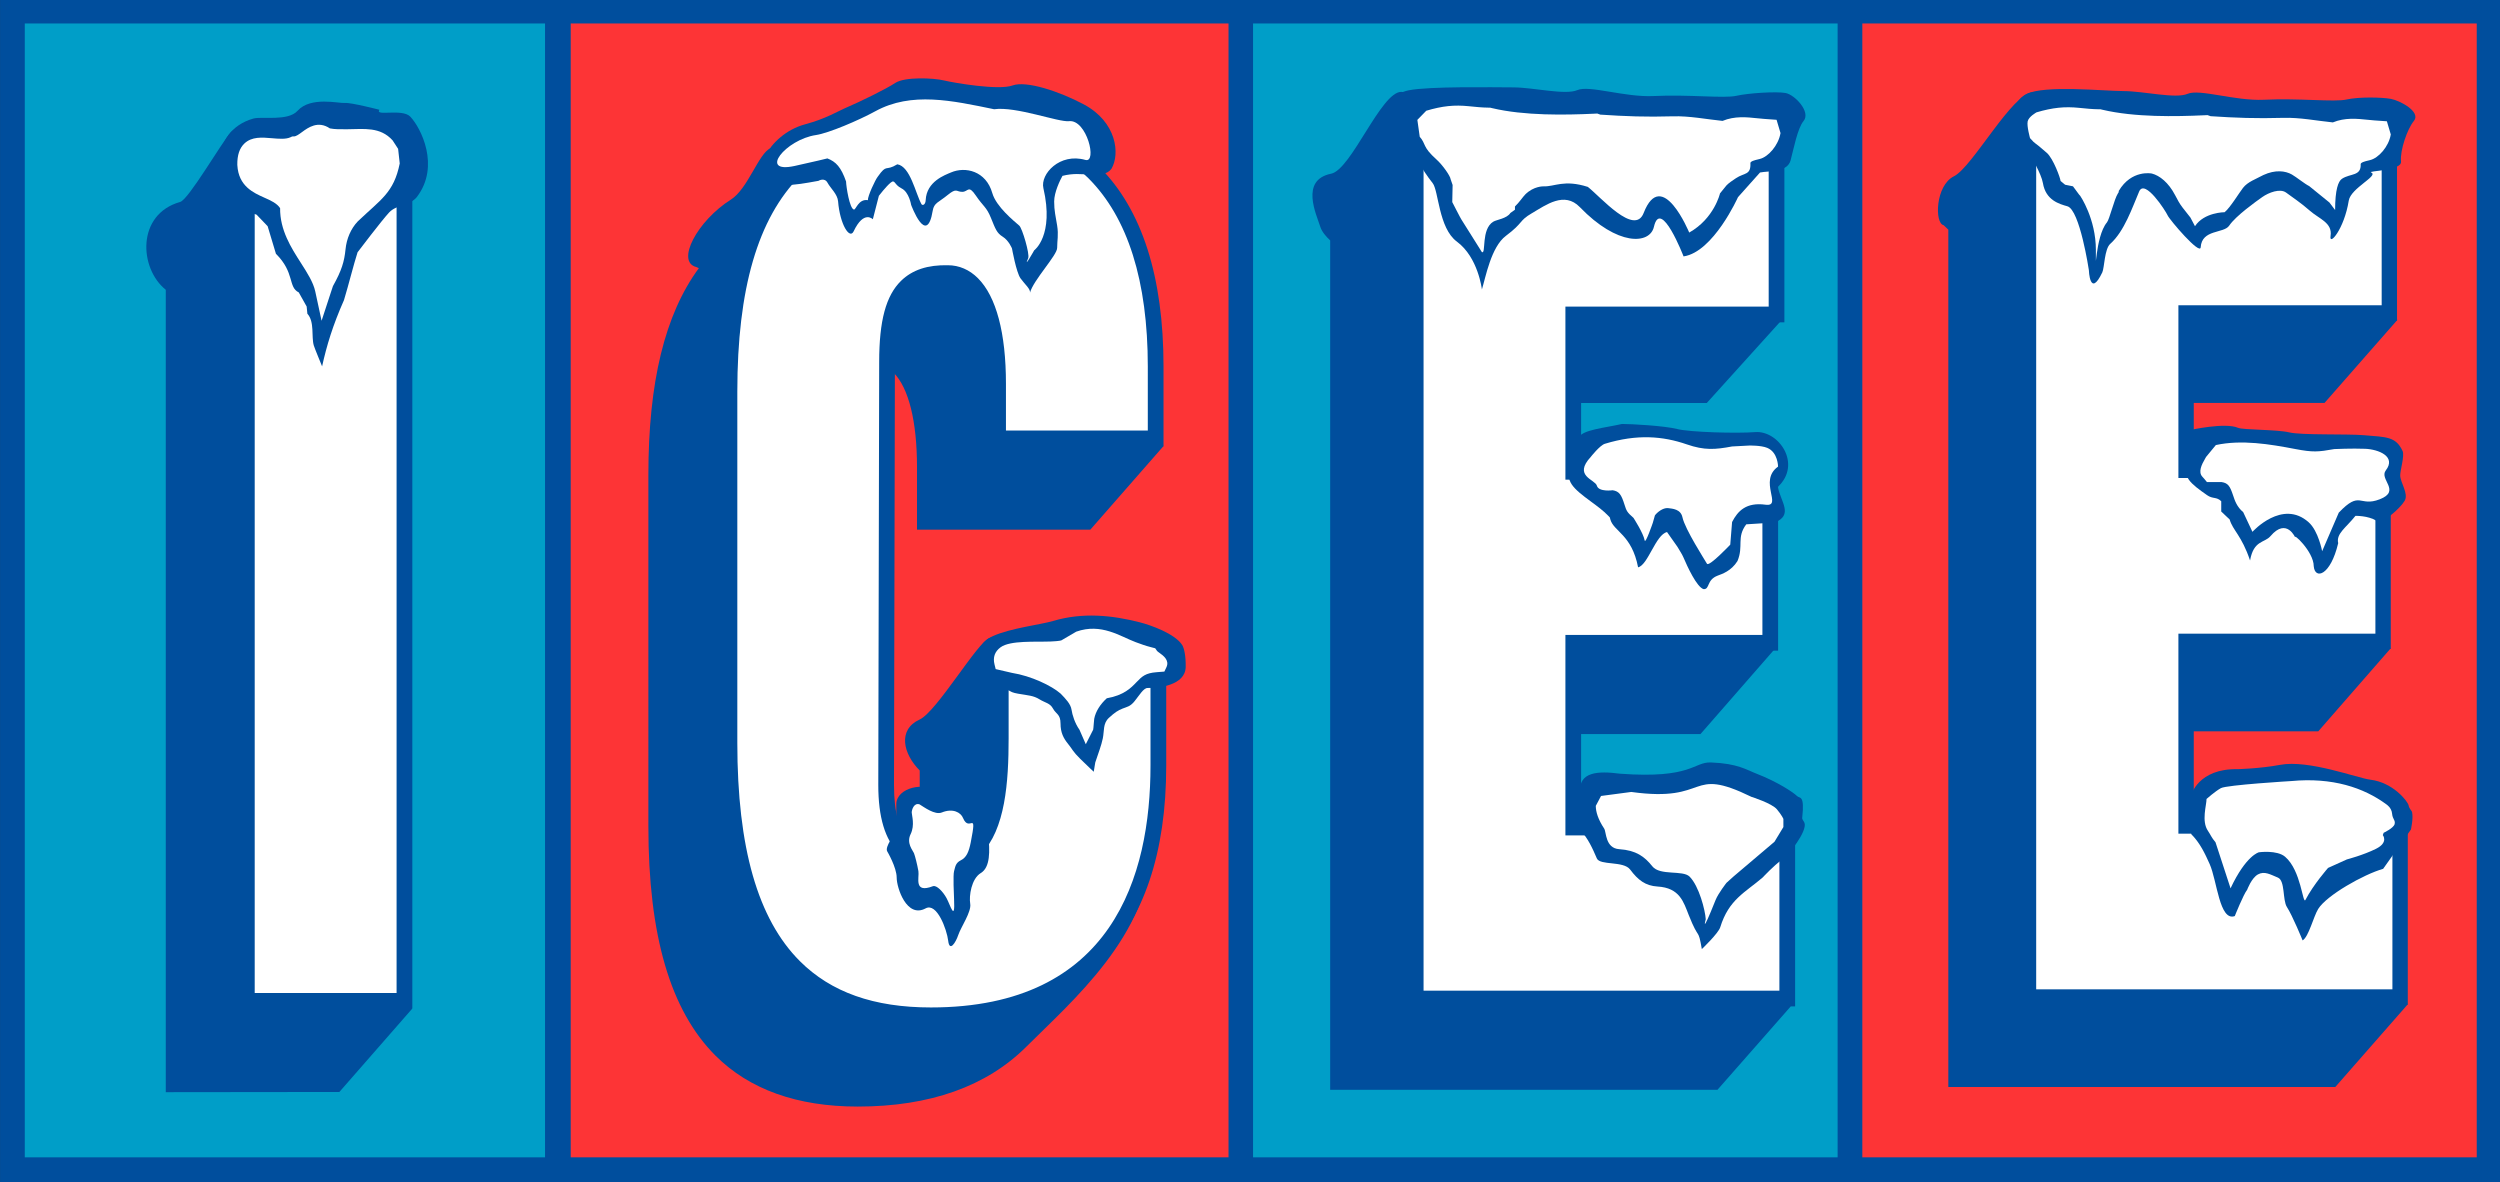 <?xml version="1.0" encoding="UTF-8" standalone="no"?>
<!-- Created with Inkscape (http://www.inkscape.org/) -->

<svg
   width="101.92mm"
   height="48.201mm"
   viewBox="0 0 101.92 48.201"
   version="1.1"
   id="svg5"
   inkscape:version="1.1.2 (b8e25be833, 2022-02-05)"
   sodipodi:docname="iceeold.svg"
   xmlns:inkscape="http://www.inkscape.org/namespaces/inkscape"
   xmlns:sodipodi="http://sodipodi.sourceforge.net/DTD/sodipodi-0.dtd"
   xmlns="http://www.w3.org/2000/svg"
   xmlns:svg="http://www.w3.org/2000/svg">
  <rect x="0" y="0" width="101.92" height="48.201" fill="#333333" stroke="none"/>
  <sodipodi:namedview
     id="namedview7"
     pagecolor="#ffffff"
     bordercolor="#666666"
     borderopacity="1.0"
     inkscape:pageshadow="2"
     inkscape:pageopacity="0.0"
     inkscape:pagecheckerboard="0"
     inkscape:document-units="mm"
     showgrid="false"
     inkscape:zoom="1"
     inkscape:cx="313.5"
     inkscape:cy="71"
     inkscape:window-width="1920"
     inkscape:window-height="1017"
     inkscape:window-x="-8"
     inkscape:window-y="-8"
     inkscape:window-maximized="1"
     inkscape:current-layer="layer1" />
  <defs
     id="defs2">
    <style
       id="style826"> .a, .f { fill: #fafbfc; } .a { stroke-linejoin: round; } .b { fill: #eb1325; } .c { fill: #1a8ebe; } .d, .h { fill: #fff; } .e { fill: #193b8e; } .g, .h { stroke: none; } </style>
    <clipPath
       clipPathUnits="userSpaceOnUse"
       id="clipPath1934">
      <path
         d="M 0,144 H 216 V 0 H 0 Z"
         id="path1932" />
    </clipPath>
  </defs>
  <g
     inkscape:label="Layer 1"
     inkscape:groupmode="layer"
     id="layer1"
     transform="translate(-126.129,-110.892)">
    <g
       id="g1930"
       clip-path="url(#clipPath1934)"
       transform="matrix(0.518,0,0,-0.518,122.891,171.854)">
      <path
         d="M 50.196,116.815 H 7.227 V 25.629 h 42.969 z"
         style="fill:#009ec8;fill-opacity:1;fill-rule:nonzero;stroke:none"
         id="path1940" />
      <path
         d="M 151.906,116.815 H 103.793 V 25.629 h 48.113 z"
         style="fill:#009ec8;fill-opacity:1;fill-rule:nonzero;stroke:none"
         id="path1942" />
      <path
         d="M 202.208,116.815 H 151.789 V 25.629 h 50.419 z"
         style="fill:#fd3436;fill-opacity:1;fill-rule:nonzero;stroke:none"
         id="path1944" />
      <path
         d="M 103.955,116.815 H 50.122 V 25.629 h 53.833 z"
         style="fill:#fd3436;fill-opacity:1;fill-rule:nonzero;stroke:none"
         id="path1946" />
      <g
         id="g1948"
         transform="translate(188.714,103.429)">
        <path
           d="m 0,0 c -0.729,0.133 -2.533,0.167 -3.491,-0.051 -0.957,-0.217 -3.709,0.118 -6.514,-0.018 -2.26,-0.107 -5.053,0.876 -5.994,0.466 -0.945,-0.408 -4.867,6.586 -6.467,6.593 -1.599,0.005 -4.762,-5.891 -6.22,-6.607 -1.455,-0.716 -1.534,-3.703 -0.807,-3.848 0,0 0.146,-0.145 0.368,-0.351 v -66.872 -0.604 h 0.604 29.245 0.605 l 5.697,6.499 -5.697,6.938 0.247,0.35 c 0,0 0.202,0.877 0.091,1.366 -0.029,0.141 -0.217,0.243 -0.271,0.535 -0.062,0.311 -1.226,1.808 -3.004,2.02 -1.013,0.121 -4.846,1.595 -7.117,1.169 -1.557,-0.293 -3.337,-0.339 -3.337,-0.339 -2.187,0.042 -3.101,-0.981 -3.451,-1.591 v 11.048 h 14.899 0.605 l 5.676,6.503 -5.676,4.027 c 0.463,0.359 0.918,0.837 1.092,1.131 0.335,0.575 -0.361,1.445 -0.35,2.028 0.008,0.384 0.351,1.535 0.192,1.884 -0.533,1.158 -1.266,1.102 -3.053,1.254 -1.351,0.116 -4.908,-0.009 -5.871,0.223 -0.963,0.231 -3.631,0.185 -4.03,0.358 -0.82,0.356 -2.748,0.029 -3.484,-0.115 v 8.55 H -0.12 0.483 l 5.73,6.531 -5.73,5.598 c 0.204,0.101 0.334,0.227 0.315,0.394 -0.095,0.871 0.514,2.598 1.006,3.185 C 2.405,-1.03 0.726,-0.134 0,0"
           style="fill:#004e9d;fill-opacity:1;fill-rule:nonzero;stroke:none"
           id="path1950" />
      </g>
      <g
         id="g1952"
         transform="translate(140.576,85.968)">
        <path
           d="M 0,0 5.755,6.37 0,11.95 c 0.23,0.127 0.414,0.307 0.491,0.588 0.23,0.867 0.539,2.524 1.014,3.091 0.6,0.715 -0.689,2.075 -1.417,2.208 -0.73,0.133 -2.92,-0.004 -3.879,-0.221 -0.957,-0.219 -3.709,0.116 -6.513,-0.019 -2.259,-0.109 -5.054,0.875 -5.995,0.466 -0.942,-0.409 -6.142,6.421 -7.739,6.427 -1.599,0.007 -3.935,-6.121 -5.525,-6.442 -2.461,-0.496 -1.158,-3.203 -0.853,-4.173 0.121,-0.382 0.437,-0.76 0.779,-1.078 v -66.228 -0.619 h 0.619 29.245 0.619 l 5.763,6.56 -5.763,6.129 c 0.47,0.655 0.858,1.392 0.737,1.745 -0.059,0.167 -0.199,0.267 -0.181,0.409 0.203,1.848 -0.197,1.497 -0.412,1.714 -0.306,0.307 -1.576,1.131 -3.119,1.73 -0.879,0.34 -1.516,0.827 -3.65,0.91 -1.391,0.056 -1.461,-1.298 -7.155,-0.883 -1.473,0.192 -2.722,0.157 -3.061,-0.756 v 10.438 h 15.502 l 5.756,6.593 -5.756,5.476 c 0.772,0.458 0.36,1.109 0,1.878 v 0.133 0.619 h -0.28 c -0.008,0.026 -0.014,0.052 -0.021,0.08 1.926,1.787 0.356,4.423 -1.511,4.273 -1.42,-0.112 -5.144,-0.009 -6.154,0.247 -1.01,0.255 -3.562,0.396 -4.319,0.396 -1.214,-0.275 -2.667,-0.419 -3.217,-0.849 V 0 Z"
           style="fill:#004e9d;fill-opacity:1;fill-rule:nonzero;stroke:none"
           id="path1954" />
      </g>
      <path
         d="m 104.869,115.842 h 46.007 V 26.601 h -46.007 z m -53.701,0 h 51.771 V 26.601 H 51.168 Z m -42.967,0 H 49.147 V 26.601 H 8.201 Z m 192.976,-89.24 h -48.356 v 89.241 h 48.356 z m 1.031,91.186 h -49.331 -0.971 -0.117 -0.972 -45.89 -0.972 -0.162 -0.97 H 51.168 50.196 50.121 49.147 7.227 6.255 v -0.973 -91.186 -0.974 h 0.972 41.92 0.974 0.075 0.972 51.655 0.97 0.162 0.972 45.89 0.972 0.117 0.971 49.331 0.974 v 0.974 91.186 0.973 z"
         style="fill:#004e9d;fill-opacity:1;fill-rule:nonzero;stroke:none"
         id="path1956" />
      <g
         id="g1958"
         transform="translate(117.668,39.101)">
        <path
           d="M 0,0 V 67.299 H 28.399 V 53.84 H 12.404 V 41.456 H 27.906 V 27.997 H 12.404 V 13.46 H 29.246 V 0 Z"
           style="fill:#ffffff;fill-opacity:1;fill-rule:nonzero;stroke:none"
           id="path1960" />
      </g>
      <g
         id="g1962"
         transform="translate(130.072,79.937)">
        <path
           d="M 0,0 H 14.885 V -12.222 H 0 -0.619 v -0.617 -14.537 -0.62 H 0 16.222 v -12.221 h -28.005 v 66.06 H 15.379 V 13.622 H 0 -0.619 V 13.003 0.619 0 Z M 16.842,-26.757 H 0.617 v 13.299 h 14.885 0.619 v 0.619 13.458 0.619 H 15.502 0.617 v 11.145 h 15.378 0.62 v 0.62 13.459 0.619 h -0.62 -28.399 -0.619 v -0.619 -67.298 -0.62 h 0.619 29.246 0.618 v 0.62 13.46 0.619 z"
           style="fill:#004e9d;fill-opacity:1;fill-rule:nonzero;stroke:none"
           id="path1964" />
      </g>
      <g
         id="g1966"
         transform="translate(165.898,39.218)">
        <path
           d="M 0,0 V 67.298 H 28.399 V 53.838 H 12.403 V 41.455 H 27.908 V 27.996 H 12.403 V 13.459 H 29.248 V 0 Z"
           style="fill:#ffffff;fill-opacity:1;fill-rule:nonzero;stroke:none"
           id="path1968" />
      </g>
      <g
         id="g1970"
         transform="translate(194.54,39.822)">
        <path
           d="m 0,0 h -28.036 v 66.088 h 27.191 v -12.25 h -15.393 -0.605 V 53.233 40.851 40.247 h 0.605 14.899 V 27.996 h -14.899 -0.605 V 27.392 12.854 12.252 H -16.238 0 Z m 0.606,13.459 h -16.24 v 13.328 h 14.901 0.604 v 0.605 13.459 0.604 h -0.604 -14.901 v 11.174 h 15.392 0.605 v 0.604 13.46 0.605 h -0.605 -28.4 -0.603 V 66.693 -0.604 -1.209 h 0.603 29.248 0.605 v 0.605 13.458 0.605 z"
           style="fill:#004e9d;fill-opacity:1;fill-rule:nonzero;stroke:none"
           id="path1972" />
      </g>
      <g
         id="g1974"
         transform="translate(178.709,55.12)">
        <path
           d="m 0,0 -0.004,-3.079 c 0.709,-0.713 1.086,-1.545 1.451,-2.354 0.588,-1.311 0.771,-4.536 1.979,-4.097 0,0 0.683,1.713 0.975,2.072 0,0 0.332,0.916 0.845,1.205 0.514,0.289 0.988,-0.011 1.572,-0.249 0.583,-0.239 0.357,-1.774 0.711,-2.317 0.44,-0.676 1.235,-2.627 1.235,-2.627 0.473,0.271 0.862,1.888 1.224,2.472 0.667,1.078 3.568,2.719 5.114,3.162 l 2.186,3.092 c 0,0 0.2,0.877 0.091,1.366 -0.03,0.141 -0.219,0.245 -0.274,0.536 -0.058,0.311 -1.224,1.807 -3.003,2.02 C 13.088,1.322 9.256,2.798 6.985,2.371 5.43,2.077 3.648,2.032 3.648,2.032 0.546,2.093 0,0 0,0"
           style="fill:#004e9d;fill-opacity:1;fill-rule:nonzero;stroke:none"
           id="path1976" />
      </g>
      <g
         id="g1978"
         transform="translate(189.476,49.38)">
        <path
           d="m 0,0 1.484,0.67 c 0,0 1.295,0.336 2.297,0.838 0.999,0.503 0.527,1.075 0.527,1.075 l 0.068,0.183 c 0,0 0.783,0.364 0.863,0.685 C 5.313,3.772 5.079,3.812 5.038,4.275 4.999,4.74 4.604,4.991 4.604,4.991 2.797,6.327 0.333,7.138 -2.892,6.836 c 0,0 -5.086,-0.306 -5.54,-0.556 -0.455,-0.25 -1.132,-0.852 -1.132,-0.852 0,-0.49 -0.417,-1.75 0.112,-2.513 0.191,-0.275 0.278,-0.536 0.592,-0.894 l 1.185,-3.627 c 1.226,2.612 2.235,2.837 2.235,2.837 0,0 1.419,0.194 2.058,-0.352 1.268,-1.079 1.387,-3.804 1.604,-3.392 C -1.145,-1.296 0,0 0,0"
           style="fill:#ffffff;fill-opacity:1;fill-rule:nonzero;stroke:none"
           id="path1980" />
      </g>
      <g
         id="g1982"
         transform="translate(192.868,104.111)">
        <path
           d="m 0,0 c 0.628,-0.248 -1.604,-1.225 -1.763,-2.212 -0.357,-2.242 -1.566,-3.631 -1.432,-2.778 0.161,1.032 -0.886,1.331 -1.617,1.972 -0.728,0.64 -1.404,1.08 -1.88,1.435 -0.479,0.354 -1.378,0 -1.87,-0.345 -0.491,-0.346 -2.098,-1.489 -2.613,-2.257 -0.424,-0.63 -2.15,-0.269 -2.242,-1.702 -0.04,-0.655 -2.448,2.162 -2.602,2.513 -0.156,0.351 -1.798,2.908 -2.24,1.879 -0.538,-1.255 -1.166,-3.137 -2.275,-4.121 -0.457,-0.403 -0.457,-1.884 -0.626,-2.244 -0.986,-2.061 -1.058,0.179 -1.058,0.179 0,0 -0.708,4.742 -1.689,5.022 -0.627,0.178 -1.703,0.466 -1.927,1.825 -0.124,0.746 -0.972,2.146 -0.972,2.146 -0.606,0.484 -1.135,1.018 -1.135,1.018 -0.726,0.145 -0.648,3.131 0.808,3.848 1.457,0.716 6.051,0.236 7.65,0.23 1.599,-0.005 4.091,-0.624 5.034,-0.216 0.944,0.41 3.737,-0.574 5.995,-0.466 2.805,0.136 5.558,-0.199 6.514,0.018 0.957,0.217 2.761,0.184 3.49,0.051 C 2.279,5.661 3.955,4.765 3.356,4.049 2.862,3.461 2.253,1.735 2.351,0.864 2.431,0.123 -0.349,0.137 0,0"
           style="fill:#004e9d;fill-opacity:1;fill-rule:nonzero;stroke:none"
           id="path1984" />
      </g>
      <g
         id="g1986"
         transform="translate(193.131,108.21)">
        <path
           d="m 0,0 c -0.184,0.013 -0.37,0.032 -0.566,0.053 -0.796,0.083 -1.762,0.184 -2.713,-0.209 -1.278,0.128 -2.596,0.398 -3.918,0.358 -2.103,-0.061 -3.726,0 -5.703,0.131 l -0.241,0.084 -0.268,-0.011 c -2.219,-0.103 -5.464,-0.169 -8.011,0.436 l -0.147,0.035 -0.158,0.001 c -0.472,0.005 -0.974,0.055 -1.504,0.11 -1.156,0.119 -2.095,0.023 -3.369,-0.351 0,0 -0.622,-0.338 -0.699,-0.713 -0.078,-0.375 0.186,-1.318 0.186,-1.318 0.513,-0.58 0.21,-0.172 1.327,-1.165 0.501,-0.446 1.059,-1.968 1.076,-2.206 l 0.358,-0.297 0.62,-0.124 0.442,-0.6 c 0,0 0.1,-0.134 0.126,-0.148 0,0 1.233,-1.798 1.233,-4.258 0,-2.46 -0.088,1.018 0.872,2.168 0.2,0.24 0.574,1.825 0.852,2.261 l 0.075,0.122 v 0.088 c 1.005,1.7 2.589,1.375 2.589,1.375 l 0.018,-0.002 c 0.615,-0.16 1.312,-0.705 1.835,-1.711 0.168,-0.327 0.346,-0.666 0.592,-0.98 l 0.61,-0.776 0.357,-0.679 c 0.717,1.102 2.333,1.102 2.333,1.102 0.435,0.352 1.151,1.537 1.446,1.914 0.375,0.484 1.003,0.686 1.61,1.015 0.94,0.431 1.719,0.33 2.234,0.04 0.34,-0.192 1.024,-0.748 1.364,-0.912 L -3.548,-6.46 -3.1,-7.054 c 0,1.611 0.246,2.265 0.537,2.459 0.671,0.444 1.526,0.187 1.475,1.17 0.054,0.118 0.176,0.17 0.739,0.302 0.662,0.157 1.473,1.055 1.63,2.019 l -0.308,1.036 z"
           style="fill:#ffffff;fill-opacity:1;fill-rule:nonzero;stroke:none"
           id="path1988" />
      </g>
      <g
         id="g1990"
         transform="translate(147.176,105.069)">
        <path
           d="M 0,0 C 0.234,0.867 0.542,2.523 1.018,3.091 1.618,3.807 0.328,5.167 -0.399,5.299 -1.129,5.432 -3.32,5.294 -4.278,5.077 -5.236,4.86 -7.99,5.195 -10.795,5.059 c -2.256,-0.109 -5.051,0.875 -5.992,0.466 -0.944,-0.408 -3.436,0.209 -5.034,0.216 -1.599,0.006 -6.64,0.091 -8.232,-0.23 -2.461,-0.498 -1.157,-3.204 -0.851,-4.175 0.304,-0.968 1.881,-1.918 1.881,-1.918 0,0 0.432,-0.693 0.85,-1.21 0.474,-0.588 0.466,-3.542 1.907,-4.605 1.683,-1.242 1.971,-3.767 1.971,-3.767 0.295,0.966 0.726,3.348 1.883,4.216 1.434,1.075 0.987,1.164 2.062,1.792 1.094,0.637 2.543,1.739 3.765,0.47 2.958,-3.069 5.503,-2.954 5.829,-1.546 0.536,2.332 2.332,-2.33 2.332,-2.33 2.349,0.342 4.283,4.662 4.283,4.662 l 1.734,1.942 C -1.72,-0.821 -0.258,-0.965 0,0"
           style="fill:#004e9d;fill-opacity:1;fill-rule:nonzero;stroke:none"
           id="path1992" />
      </g>
      <g
         id="g1994"
         transform="translate(135.611,100.924)">
        <path
           d="m 0,0 c 1.436,3.679 3.586,-1.54 3.586,-1.54 1.975,1.112 2.422,3.081 2.422,3.081 l 0.508,0.627 c 0.179,0.191 0.455,0.375 0.748,0.57 0.67,0.448 1.189,0.219 1.138,1.211 0.051,0.118 0.175,0.171 0.738,0.304 0.663,0.159 1.47,1.066 1.631,2.038 l -0.31,1.044 -0.973,0.07 C 9.303,7.417 9.119,7.437 8.924,7.458 8.128,7.542 7.158,7.645 6.208,7.248 4.934,7.377 3.611,7.647 2.291,7.609 0.189,7.546 -1.436,7.609 -3.41,7.742 L -3.651,7.827 -3.922,7.814 c -2.22,-0.103 -5.465,-0.169 -8.009,0.44 l -0.149,0.036 -0.156,0.002 c -0.473,0.004 -0.977,0.056 -1.506,0.11 -1.156,0.12 -2.096,0.024 -3.367,-0.354 l -0.701,-0.72 0.187,-1.329 c 0.514,-0.586 0.187,-0.774 1.307,-1.777 0.502,-0.448 1.107,-1.323 1.123,-1.562 l 0.158,-0.456 -0.028,-1.348 c 0,0 0.694,-1.356 0.719,-1.369 l 1.614,-2.568 c 0.345,-0.183 -0.084,1.806 0.896,2.397 0.274,0.164 1.07,0.244 1.345,0.684 l 0.36,0.256 v 0.257 c 0.334,0.314 0.628,0.763 0.807,0.942 0.672,0.674 1.446,0.641 1.446,0.641 0.872,-0.033 1.603,0.557 3.483,-0.042 C -3.405,1.284 -0.718,-1.847 0,0"
           style="fill:#ffffff;fill-opacity:1;fill-rule:nonzero;stroke:none"
           id="path1996" />
      </g>
      <g
         id="g1998"
         transform="translate(195.502,78.27)">
        <path
           d="M 0,0 C 0.338,0.575 -0.359,1.445 -0.349,2.029 -0.342,2.412 0,3.562 -0.158,3.912 -0.689,5.07 -1.426,5.014 -3.211,5.166 c -1.352,0.115 -4.906,-0.01 -5.871,0.222 -0.964,0.232 -3.631,0.186 -4.029,0.359 -1.024,0.444 -3.781,-0.176 -3.781,-0.176 -0.125,-1.043 0.243,-1.677 -0.092,-2.546 l -0.012,-0.033 -0.017,-0.031 c -0.553,-1.036 0.158,-1.603 1.466,-2.515 0.456,-0.32 0.737,-0.108 1.113,-0.478 v -0.809 l 0.663,-0.627 c 0.245,-0.857 0.943,-1.255 1.605,-3.227 0.285,1.613 1.145,1.372 1.607,1.916 1.285,1.512 1.975,-0.156 1.975,-0.156 -0.316,0.542 1.43,-1.042 1.43,-2.209 0.092,-1.075 1.315,-0.769 1.925,1.811 -0.175,0.752 0.608,1.208 1.357,2.149 0,0 0.979,0.032 1.665,-0.388 C -1.75,-1.851 -0.338,-0.575 0,0"
           style="fill:#004e9d;fill-opacity:1;fill-rule:nonzero;stroke:none"
           id="path2000" />
      </g>
      <g
         id="g2002"
         transform="translate(192.397,82.366)">
        <path
           d="m 0,0 c -1.039,0.042 -2.428,-0.022 -2.428,-0.022 -1.271,-0.228 -1.685,-0.262 -3.071,0.003 -2.037,0.391 -4.222,0.75 -6.253,0.314 l -0.768,-0.933 -0.066,-0.115 c -0.305,-0.514 -0.56,-1.078 -0.234,-1.437 0.062,-0.067 0.12,-0.132 0.168,-0.189 l 0.199,-0.241 h 1.158 c 0.5,-0.077 0.654,-0.313 0.893,-1.029 0.144,-0.436 0.308,-0.928 0.8,-1.334 l 0.729,-1.552 c 0,0 2.352,2.613 4.43,0.747 0.763,-0.684 1.056,-2.274 1.056,-2.274 l 1.309,3.037 c 1.714,1.797 1.592,0.417 3.221,1.05 1.709,0.661 -0.067,1.568 0.479,2.273 C 2.473,-0.6 1.041,-0.043 0,0"
           style="fill:#ffffff;fill-opacity:1;fill-rule:nonzero;stroke:none"
           id="path2004" />
      </g>
      <g
         id="g2006"
         transform="translate(90.182,62.152)">
        <path
           d="m 0,0 c -2.145,0.545 -3.702,6.03 -6.043,5.33 -0.936,-0.279 -4.153,-5.801 -5.509,-6.422 -1.753,-0.804 -1.298,-2.709 0.005,-4.012 v -4.029 c 0,-2.199 -0.118,-4.42 -0.645,-6.115 l -0.721,0.441 c -0.632,1.162 -1.529,0.989 -2.059,0.899 -0.532,-0.09 -0.212,0.09 -0.924,0.537 -1.016,0.858 -3.229,0.348 -3.254,-0.928 v -0.707 c -0.121,0.631 -0.183,1.361 -0.183,2.194 0,-0.001 0.071,33.289 0.071,33.289 0,2.896 0.418,4.594 1.353,5.508 0.63,0.617 1.549,0.902 2.807,0.873 0.572,0 1.056,-0.214 1.497,-0.654 1.188,-1.19 1.845,-3.829 1.845,-7.431 v -4.306 -0.619 h 0.618 12.404 0.618 l 5.756,6.574 c -3.693,4.474 -7.299,11.557 -10.338,14.912 0.204,0.079 0.372,0.194 0.483,0.353 0.688,1.167 0.419,3.684 -2.177,5.069 -1.92,1.026 -4.53,1.886 -5.61,1.489 -1.082,-0.397 -4.571,0.199 -5.403,0.397 -0.83,0.198 -3.075,0.297 -3.824,-0.198 -0.747,-0.496 -3.191,1.8 -4.051,1.431 -0.942,-0.404 -1.775,-3.197 -3.125,-4.049 -2.648,-1.672 -4.35,-4.894 -2.725,-5.307 0.067,-0.037 0.134,-0.065 0.204,-0.09 -2.67,-3.632 -3.972,-8.961 -3.972,-16.283 V -9.492 c 0,-8.594 1.727,-14.498 5.281,-18.053 2.663,-2.662 6.429,-4.01 11.194,-4.01 5.68,0 10.152,1.589 13.289,4.729 3.471,3.471 9.791,8.84 9.791,15.682 l -4.561,6.141 c 0.783,0.204 1.516,0.631 1.533,1.479 C 3.642,-2.654 3.5,-2.022 3.349,-1.786 2.766,-0.895 0.871,-0.223 0,0"
           style="fill:#004e9d;fill-opacity:1;fill-rule:nonzero;stroke:none"
           id="path2008" />
      </g>
      <g
         id="g2010"
         transform="translate(84.802,83.181)">
        <path
           d="m 0,0 v 4.307 c 0,5.743 -1.621,8.705 -3.946,8.705 -3.876,0.089 -4.792,-2.603 -4.792,-7 l -0.071,-33.289 c 0,-3.768 1.198,-6.012 4.439,-6.012 4.229,0 4.582,5.563 4.582,9.69 v 6.101 h 12.403 v -8.255 c 0,-11.575 -5.215,-19.651 -17.901,-19.651 -11.417,0 -15.856,7.717 -15.856,21.446 V 3.679 c 0,14.627 5.287,21.446 16.632,21.446 10.571,0 16.914,-5.743 16.914,-19.472 V 0 Z"
           style="fill:#ffffff;fill-opacity:1;fill-rule:nonzero;stroke:none"
           id="path2012" />
      </g>
      <g
         id="g2014"
         transform="translate(79.516,38.398)">
        <path
           d="m 0,0 c -4.486,0 -7.861,1.194 -10.317,3.649 -3.309,3.311 -4.919,8.928 -4.919,17.176 v 27.638 c 0,8.099 1.618,13.655 4.947,16.985 2.587,2.585 6.205,3.842 11.065,3.842 5.038,0 8.948,-1.356 11.623,-4.032 3.1,-3.1 4.671,-8.086 4.671,-14.821 V 45.403 H 5.906 v 3.688 c 0,3.989 -0.763,6.862 -2.208,8.306 -0.666,0.666 -1.481,1.017 -2.358,1.017 -1.594,0.037 -2.804,-0.363 -3.687,-1.225 -1.192,-1.166 -1.724,-3.137 -1.724,-6.393 0,0.002 -0.07,-33.289 -0.07,-33.289 0,-2.531 0.527,-4.291 1.614,-5.376 0.833,-0.833 1.991,-1.257 3.444,-1.257 1.211,0 2.23,0.406 3.028,1.204 1.914,1.914 2.172,5.677 2.172,9.107 v 5.484 H 17.282 V 19.03 C 17.282,10.351 14.285,0 0,0 M 17.901,27.905 H 5.498 4.88 v -0.619 -6.101 c 0,-4.485 -0.473,-9.071 -3.963,-9.071 -1.128,0 -1.969,0.291 -2.569,0.894 -0.842,0.841 -1.253,2.312 -1.253,4.499 0,-0.002 0.072,33.288 0.072,33.288 0,2.897 0.416,4.594 1.351,5.509 0.631,0.615 1.551,0.902 2.807,0.872 0.572,0 1.057,-0.214 1.498,-0.654 1.189,-1.19 1.845,-3.829 1.845,-7.431 v -4.307 -0.619 h 0.618 12.404 0.618 v 0.619 5.653 c 0,7.075 -1.693,12.356 -5.033,15.696 -2.916,2.916 -7.121,4.395 -12.499,4.395 -5.929,0 -10.202,-1.792 -13.06,-5.479 -2.819,-3.635 -4.19,-9.061 -4.19,-16.586 V 20.825 c 0,-8.592 1.727,-14.498 5.281,-18.052 C -8.53,0.111 -4.764,-1.238 0,-1.238 c 5.681,0 10.153,1.592 13.291,4.729 3.47,3.471 5.229,8.698 5.229,15.539 v 8.256 0.619 z"
           style="fill:#004e9d;fill-opacity:1;fill-rule:nonzero;stroke:none"
           id="path2016" />
      </g>
      <g
         id="g2018"
         transform="translate(93.726,104.404)">
        <path
           d="m 0,0 c 0.687,1.166 0.418,3.682 -2.178,5.068 -1.921,1.025 -4.531,1.886 -5.61,1.489 -1.082,-0.398 -4.573,0.199 -5.403,0.397 -0.832,0.198 -3.075,0.297 -3.824,-0.198 -0.747,-0.496 -2.819,-1.495 -3.68,-1.864 -0.942,-0.403 -1.749,-0.941 -3.408,-1.39 -3.022,-0.816 -4.438,-4.258 -2.813,-4.671 0.562,-0.312 1.226,-0.136 1.953,-0.073 0.476,0.024 1.901,0.292 1.901,0.292 0,0 0.477,0.292 0.715,-0.148 0.238,-0.438 0.785,-0.899 0.831,-1.462 0.147,-1.828 0.912,-3.024 1.224,-2.365 0.806,1.703 1.512,0.95 1.512,0.95 l 0.475,1.848 c 0,0 0.569,0.742 0.927,1.035 0.357,0.291 0.262,-0.159 0.858,-0.452 0.593,-0.292 0.754,-1.297 0.754,-1.297 0,0 1.226,-3.339 1.699,-0.456 0.101,0.623 0.468,0.651 1.18,1.237 0.716,0.584 0.667,0.244 1.143,0.244 0.477,0 0.477,0.586 1.071,-0.293 0.594,-0.878 0.832,-0.878 1.187,-1.756 0.357,-0.877 0.457,-1.191 0.931,-1.484 0.475,-0.293 0.726,-0.922 0.726,-0.922 0,0 0.335,-1.882 0.671,-2.352 0.337,-0.472 0.817,-0.853 0.741,-1.144 0.268,1.009 2.143,2.954 2.143,3.538 0,0.585 0.119,1.023 0,1.755 -0.117,0.731 -0.237,1.17 -0.235,1.9 0,0.733 0.472,1.691 0.653,2.016 0.827,0.21 1.465,0.147 2.168,0.083 C -0.987,-0.539 -0.292,-0.42 0,0"
           style="fill:#004e9d;fill-opacity:1;fill-rule:nonzero;stroke:none"
           id="path2020" />
      </g>
      <g
         id="g2022"
         transform="translate(84.489,109.09)">
        <path
           d="m 0,0 c -3.284,0.676 -6.496,1.403 -9.342,-0.155 -1.329,-0.729 -3.7,-1.732 -4.671,-1.875 -2.391,-0.351 -4.566,-3.06 -1.691,-2.435 1.475,0.32 2.583,0.595 2.583,0.595 0.676,-0.26 1.079,-0.692 1.47,-1.816 0.012,-0.419 0.276,-2.139 0.618,-2.209 0.159,-0.032 0.358,0.862 1.099,0.738 -0.024,0.305 0.582,1.61 0.784,1.857 0.74,1.046 0.562,0.375 1.533,0.967 1.021,-0.167 1.425,-2.266 1.896,-3.129 0.075,-0.141 0.32,-0.075 0.337,0.308 0.067,1.48 1.532,1.981 1.994,2.18 1.128,0.485 2.753,0.118 3.249,-1.625 0.308,-1.075 1.71,-2.2 2.124,-2.563 0.234,-0.204 0.836,-2.251 0.701,-2.56 -0.414,-0.954 0.471,0.617 0.471,0.617 0,0 1.591,1.149 0.724,4.897 -0.257,1.106 1.293,2.797 3.304,2.219 0.955,-0.275 0.117,3.21 -1.291,3.05 C 5.065,-1.032 1.725,0.241 0,0"
           style="fill:#ffffff;fill-opacity:1;fill-rule:nonzero;stroke:none"
           id="path2024" />
      </g>
      <g
         id="g2026"
         transform="translate(99.568,65.192)">
        <path
           d="m 0,0 c 0.017,0.869 -0.125,1.501 -0.278,1.736 -0.58,0.893 -2.476,1.564 -3.347,1.785 -2.145,0.548 -4.474,0.8 -6.813,0.101 -0.937,-0.28 -3.383,-0.568 -4.738,-1.191 -1.804,-0.828 -1.273,-2.823 0.116,-4.126 l 0.732,-0.109 c 0.673,-0.002 0.298,-0.148 1.131,-0.295 0.83,-0.144 1.207,-0.146 1.682,-0.439 0.475,-0.293 0.832,-0.293 1.072,-0.733 0.235,-0.438 0.593,-0.438 0.592,-1.17 0,-0.731 0.238,-1.17 0.593,-1.609 0.358,-0.437 0.358,-0.586 0.953,-1.171 0.593,-0.585 1.068,-1.023 1.068,-1.023 l 0.12,0.732 c 0.238,0.73 0.475,1.314 0.595,1.899 0.121,0.585 0.001,1.17 0.476,1.609 0.478,0.439 0.714,0.585 1.071,0.73 0.358,0.146 0.596,0.146 0.952,0.584 0.357,0.438 0.703,1.039 1.019,1.039 C -2.093,-1.665 -0.028,-1.433 0,0"
           style="fill:#004e9d;fill-opacity:1;fill-rule:nonzero;stroke:none"
           id="path2028" />
      </g>
      <g
         id="g2030"
         transform="translate(97.506,66.303)">
        <path
           d="m 0,0 c -0.071,0.051 -0.171,0.123 -0.191,0.152 l -0.146,0.211 -0.355,0.093 c -0.395,0.099 -0.776,0.239 -1.182,0.389 -1.207,0.448 -2.701,1.526 -4.675,0.827 l -1.163,-0.68 c 0,0 -0.092,-0.064 -0.863,-0.096 -1.166,-0.046 -3.167,0.102 -3.929,-0.453 -0.461,-0.336 -0.621,-0.793 -0.478,-1.36 l 0.09,-0.359 1.283,-0.297 c 1.508,-0.239 3.123,-1.013 3.826,-1.63 0.412,-0.422 0.796,-0.827 0.861,-1.27 0.059,-0.405 0.263,-1.07 0.622,-1.572 l 0.5,-1.143 0.58,1.143 c 0.031,0.132 0.057,0.717 0.083,0.859 0.112,0.592 0.496,1.167 0.991,1.615 1.346,0.235 1.907,0.817 2.326,1.257 0.467,0.488 0.729,0.726 1.591,0.794 l 0.613,0.049 0.165,0.348 C 0.804,-0.572 0.281,-0.201 0,0"
           style="fill:#ffffff;fill-opacity:1;fill-rule:nonzero;stroke:none"
           id="path2032" />
      </g>
      <g
         id="g2034"
         transform="translate(76.793,54.417)">
        <path
           d="m 0,0 -0.001,-2.124 c -0.132,-0.269 -0.924,-1.256 -0.712,-1.613 0,0 0.742,-1.256 0.742,-2.062 0,-0.806 0.793,-3.228 2.279,-2.422 0.883,0.481 1.671,-1.659 1.776,-2.554 0.107,-0.898 0.585,-0.157 0.796,0.469 0.212,0.627 1.044,1.817 0.937,2.445 -0.105,0.626 0.091,1.971 0.833,2.421 0.742,0.447 0.728,1.703 0.58,3.047 l 0.015,1.27 -1.007,0.613 C 5.604,0.652 4.708,0.48 4.178,0.39 3.647,0.3 3.966,0.48 3.254,0.927 2.238,1.786 0.025,1.275 0,0"
           style="fill:#004e9d;fill-opacity:1;fill-rule:nonzero;stroke:none"
           id="path2036" />
      </g>
      <g
         id="g2038"
         transform="translate(78.619,54.383)">
        <path
           d="m 0,0 c 0.353,-0.213 1.207,-0.861 1.754,-0.64 0.878,0.356 1.492,0 1.667,-0.426 0.507,-1.23 1.141,0.782 0.613,-1.918 C 3.883,-3.758 3.684,-4.193 3.246,-4.406 2.808,-4.62 2.808,-4.976 2.72,-5.26 2.632,-5.543 2.705,-7.18 2.72,-7.463 2.808,-9.311 2.426,-7.931 2.133,-7.391 1.85,-6.869 1.341,-6.333 1.053,-6.443 -0.489,-7.036 0,-5.756 -0.087,-5.26 c -0.087,0.498 -0.263,1.209 -0.351,1.422 -0.087,0.213 -0.612,0.781 -0.262,1.492 0.35,0.711 0.087,1.494 0.087,1.706 0,0.213 0.175,0.783 0.613,0.64"
           style="fill:#ffffff;fill-opacity:1;fill-rule:nonzero;stroke:none"
           id="path2040" />
      </g>
      <g
         id="g2042"
         transform="translate(30.352,102.484)">
        <path
           d="M 0,0 C 0,0 -2.245,0.582 -2.711,0.536 -3.176,0.489 -4.9,5.952 -5.93,4.802 -6.688,3.954 -9.254,-0.504 -9.921,-0.69 c -3.453,-0.973 -3.234,-5.235 -1.133,-6.913 v -63.151 l 13.662,0.016 5.715,6.536 -5.736,57.03 c 0.134,0.086 0.262,0.185 0.367,0.318 1.843,2.423 0.307,5.447 -0.529,6.316 C 1.788,0.125 -0.396,-0.546 0,0"
           style="fill:#004e9d;fill-opacity:1;fill-rule:nonzero;stroke:none"
           id="path2044" />
      </g>
      <path
         d="M 25.678,105.405 H 38.081 V 38.914 H 25.678 Z"
         style="fill:#ffffff;fill-opacity:1;fill-rule:nonzero;stroke:none"
         id="path2046" />
      <path
         d="M 37.463,39.533 H 26.297 v 65.253 h 11.166 z m 0.619,66.491 H 25.678 25.06 v -0.619 -66.491 -0.621 h 0.618 l 13.024,0.016 v 67.096 0.619 z"
         style="fill:#004e9d;fill-opacity:1;fill-rule:nonzero;stroke:none"
         id="path2048" />
      <g
         id="g2050"
         transform="translate(39.067,102.194)">
        <path
           d="m 0,0 c -0.546,-0.701 -1.599,-0.598 -2.186,-1.224 -0.585,-0.626 -2.488,-3.137 -2.488,-3.137 -0.321,-1.004 -0.699,-2.542 -1.07,-3.766 -0.884,-1.994 -1.363,-3.583 -1.722,-5.214 -0.083,0.212 -0.571,1.372 -0.654,1.647 -0.205,0.688 0.077,1.864 -0.505,2.495 l -0.056,0.569 -0.621,1.109 c -0.86,0.419 -0.299,1.559 -1.797,3.04 l -0.653,2.171 -0.872,0.909 c -0.621,0.189 -1.267,0.553 -1.267,0.553 -2.213,1.607 -2.501,6.019 1.017,7.011 0.667,0.187 2.721,-0.235 3.479,0.613 1.032,1.15 3.264,0.567 3.73,0.613 0.467,0.046 2.712,-0.536 2.712,-0.536 C -3.349,6.307 -1.165,6.978 -0.528,6.315 0.306,5.446 1.843,2.423 0,0"
           style="fill:#004e9d;fill-opacity:1;fill-rule:nonzero;stroke:none"
           id="path2052" />
      </g>
      <g
         id="g2054"
         transform="translate(37.584,105.973)">
        <path
           d="M 0,0 -0.433,0.665 C -1.412,1.753 -2.682,1.553 -3.991,1.542 -4.508,1.536 -4.999,1.533 -5.371,1.609 -6.303,2.241 -7.082,1.674 -7.555,1.326 -7.798,1.148 -8.025,0.979 -8.199,0.978 L -8.336,0.976 -8.461,0.916 C -8.832,0.74 -9.39,0.789 -9.928,0.836 c -0.782,0.067 -1.591,0.138 -2.174,-0.419 -0.381,-0.367 -0.564,-0.913 -0.554,-1.673 v -0.015 l 0.002,-0.014 c 0.092,-1.651 1.266,-2.173 2.123,-2.555 0.525,-0.234 0.985,-0.441 1.243,-0.827 -0.016,-1.727 0.857,-3.096 1.634,-4.309 0.501,-0.783 0.974,-1.522 1.13,-2.237 l 0.5,-2.318 0.737,2.253 0.158,0.477 c 0.692,1.237 0.895,1.943 0.988,2.882 0.085,0.856 0.421,1.63 0.956,2.2 1.819,1.74 2.845,2.249 3.311,4.57 z"
           style="fill:#ffffff;fill-opacity:1;fill-rule:nonzero;stroke:none"
           id="path2056" />
      </g>
      <g
         id="g2058"
         transform="translate(130.598,55.373)">
        <path
           d="m 0,0 -0.013,-2.975 c 0.656,-0.686 1.005,-1.489 1.341,-2.269 0.246,-0.573 2.098,-0.18 2.623,-0.879 0.615,-0.822 1.199,-1.278 2.154,-1.335 1.745,-0.103 2.045,-1.204 2.461,-2.256 0.829,-2.095 0.719,-0.924 1.026,-2.668 0,0 1.301,1.238 1.449,1.719 0.677,2.195 1.962,2.731 3.347,3.924 0,0 0.875,0.944 1.475,1.357 0.601,0.415 2.03,2.288 1.811,2.924 -0.058,0.168 -0.199,0.268 -0.182,0.409 0.203,1.848 -0.196,1.498 -0.41,1.715 -0.309,0.307 -1.578,1.129 -3.119,1.73 -0.883,0.338 -1.52,0.827 -3.65,0.911 C 8.92,2.361 8.848,1.006 3.154,1.422 1.385,1.654 -0.07,1.561 0,0"
           style="fill:#004e9d;fill-opacity:1;fill-rule:nonzero;stroke:none"
           id="path2060" />
      </g>
      <g
         id="g2062"
         transform="translate(146.168,79.363)">
        <path
           d="M 0,0 C 1.924,1.788 0.083,4.464 -1.787,4.316 -3.205,4.203 -6.93,4.305 -7.938,4.562 -8.949,4.817 -11.504,4.957 -12.261,4.957 -13.643,4.644 -15.338,4.502 -15.658,3.91 -15.975,3.317 -15.97,2.394 -16.219,1.709 L -16.232,1.674 -16.25,1.64 c -0.582,-1.146 0.164,-1.772 1.533,-2.781 0.481,-0.352 0.976,-0.715 1.371,-1.125 l 0.127,-0.134 0.041,-0.158 c 0.262,-0.947 1.688,-1.192 2.183,-3.767 0.778,0.172 1.386,2.575 2.278,2.775 l 0.821,-1.165 c 0.134,-0.244 0.351,-0.553 0.458,-0.804 0.318,-0.749 1.068,-2.377 1.601,-2.525 0.507,-0.014 0.212,0.726 1.105,1.065 0.336,0.126 1.066,0.357 1.56,1.149 0.496,1.19 -0.094,1.848 0.69,2.889 l 2.241,0.142 C 1.235,-2.197 0.254,-1.215 0,0"
           style="fill:#004e9d;fill-opacity:1;fill-rule:nonzero;stroke:none"
           id="path2064" />
      </g>
      <g
         id="g2066"
         transform="translate(143.91,82.621)">
        <path
           d="M 0,0 -1.339,-0.071 C -2.67,-0.32 -3.51,-0.389 -4.904,0.093 c -1.891,0.653 -3.914,0.82 -6.448,0.046 -0.394,-0.12 -1.107,-1.03 -1.107,-1.03 -1.406,-1.515 0.338,-1.772 0.477,-2.266 0.144,-0.516 1.246,-0.361 1.246,-0.361 0.519,-0.086 0.681,-0.346 0.931,-1.137 0.153,-0.48 0.19,-0.589 0.705,-1.037 0,0 0.784,-1.211 0.88,-1.774 0.058,-0.324 0.64,1.38 0.64,1.38 l 0.168,0.591 c 0.187,0.249 0.621,0.596 1.012,0.573 0.382,-0.045 1.017,-0.083 1.154,-0.723 0.197,-0.937 1.783,-3.394 1.928,-3.654 0.15,-0.282 1.835,1.499 1.835,1.499 l 0.144,1.781 c 0.452,0.88 1.118,1.569 2.628,1.364 1.389,-0.188 -0.592,1.873 0.99,2.998 0,0 0,1.124 -0.854,1.476 C 0.921,0.025 0,0 0,0"
           style="fill:#ffffff;fill-opacity:1;fill-rule:nonzero;stroke:none"
           id="path2068" />
      </g>
      <g
         id="g2070"
         transform="translate(141.266,46.841)">
        <path
           d="m 0,0 c 0.22,0.548 0.865,1.366 0.865,1.366 l 0.557,0.502 3.219,2.73 0.701,1.157 v 0.64 c 0,0 -0.11,0.276 -0.508,0.754 -0.398,0.479 -1.999,0.98 -1.999,0.98 -5.073,2.473 -3.193,-0.482 -9.466,0.388 L -9.009,8.202 -9.422,7.423 c 0,-0.468 0.179,-1.063 0.66,-1.788 0.176,-0.264 0.079,-1.547 1.186,-1.621 1.32,-0.089 1.987,-0.574 2.603,-1.348 0.604,-0.761 2.397,-0.276 2.934,-0.812 0.746,-0.75 1.229,-2.647 1.271,-3.361 0,0 -0.412,-1.456 0.768,1.507"
           style="fill:#ffffff;fill-opacity:1;fill-rule:nonzero;stroke:none"
           id="path2072" />
      </g>
    </g>
  </g>
</svg>
